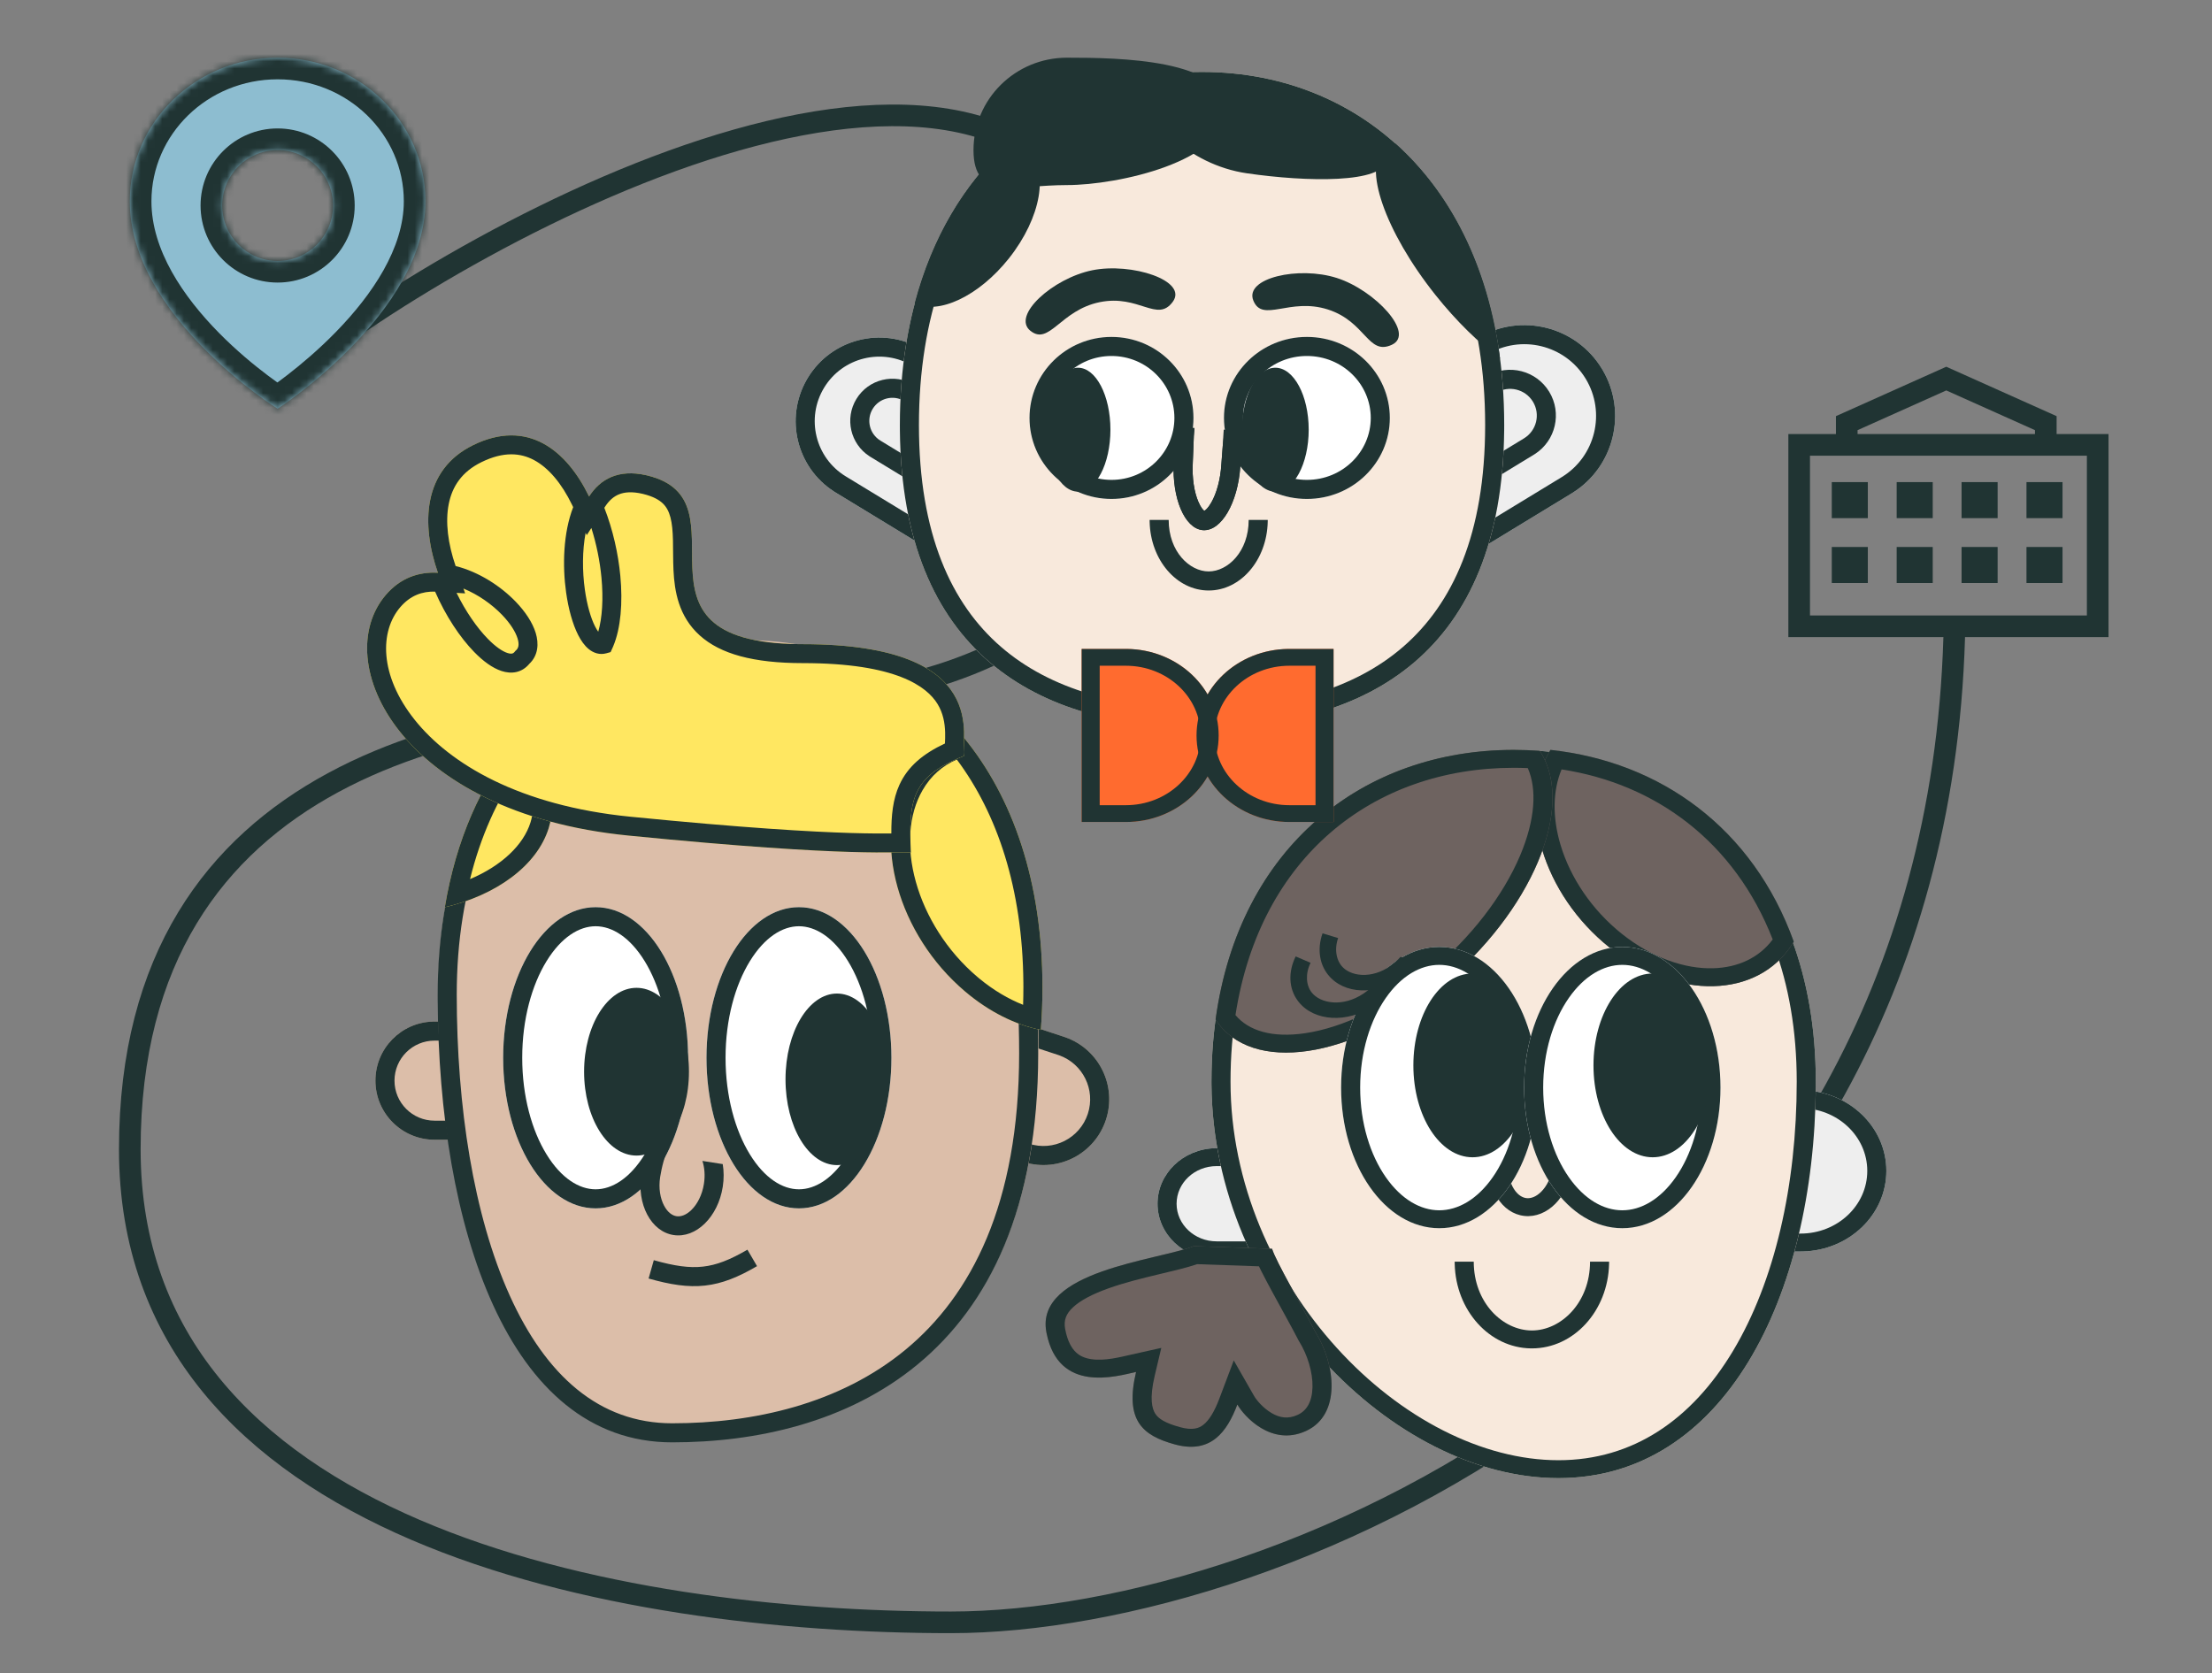 <?xml version="1.0" encoding="UTF-8"?> <svg xmlns="http://www.w3.org/2000/svg" viewBox="0 0 306.667 232" fill="none"><rect x="0" y="0" width="306.667" height="232" fill="#808080" stroke="none"/><path d="M39.397 52.398C66.474 30.539 141.056 -8.879 155.162 37.885C169.268 84.648 135.705 97.548 100.684 97.548C65.663 97.548 17.995 106.149 17.995 159.362C17.995 212.576 85.605 224.939 131.814 224.939C178.023 224.939 268.007 186.238 270.926 88.411" stroke="#203433" stroke-width="3" stroke-linecap="round"></path><path d="M285.123 57.699V60.181H292.321V88.337H247.933V60.181H254.531V57.699L269.827 50.847L285.123 57.699ZM250.932 85.338H289.321V63.18H250.932V85.338ZM258.952 80.839H253.954V75.841H258.952V80.839ZM267.95 80.839H262.951V75.841H267.95V80.839ZM276.947 80.839H271.949V75.841H276.947V80.839ZM285.945 80.839H280.946V75.841H285.945V80.839ZM258.952 71.842H253.954V66.843H258.952V71.842ZM267.95 71.842H262.951V66.843H267.95V71.842ZM276.947 71.842H271.949V66.843H276.947V71.842ZM285.945 71.842H280.946V66.843H285.945V71.842ZM257.53 59.641V60.181H282.123V59.641L269.827 54.134L257.53 59.641Z" fill="#203433"></path><path d="M129.802 137.939L147.506 143.753C152.29 145.324 154.895 150.477 153.324 155.261C151.753 160.046 146.6 162.651 141.815 161.079L124.112 155.266L129.802 137.939Z" fill="#DCBEA9"></path><path d="M150.813 154.437C151.911 151.092 150.136 147.494 146.839 146.318L146.681 146.264L131.489 141.275L127.448 153.579L142.64 158.568L141.815 161.079L124.112 155.266L129.802 137.939L147.506 143.753L147.728 143.829C152.371 145.485 154.87 150.552 153.324 155.261C151.777 159.971 146.76 162.569 142.04 161.15L141.815 161.079L142.64 158.568C146.038 159.684 149.697 157.834 150.813 154.437Z" fill="#203433"></path><path d="M71.079 141.639H60.243C55.718 141.639 52.049 145.308 52.049 149.833C52.049 154.358 55.718 158.026 60.243 158.026H71.079V141.639Z" fill="#DCBEA9"></path><path d="M54.692 149.833C54.692 146.767 57.177 144.282 60.243 144.282H68.436V155.383H60.243V158.026H71.079V141.639H60.243L60.031 141.642C55.604 141.754 52.049 145.378 52.049 149.833C52.049 154.358 55.718 158.026 60.243 158.026V155.383C57.177 155.383 54.692 152.898 54.692 149.833Z" fill="#203433"></path><path d="M60.735 137.678C60.735 169.035 70.108 199.74 93.244 199.74C116.381 199.74 143.991 188.855 143.991 145.823C143.991 102.79 125.763 88.733 102.627 88.733C79.491 88.733 60.735 106.322 60.735 137.678Z" fill="#DCBEA9"></path><path d="M63.322 137.921C63.322 122.771 67.845 111.212 74.902 103.47C81.95 95.738 91.697 91.619 102.571 91.619C113.585 91.619 123.086 94.942 129.902 103.08C136.791 111.306 141.291 124.861 141.291 146.065C141.291 166.976 134.612 179.632 125.553 187.125C116.399 194.695 104.4 197.34 93.188 197.34V199.983C116.324 199.983 143.934 189.098 143.934 146.065C143.934 103.033 125.707 88.976 102.571 88.976C79.434 88.976 60.679 106.564 60.679 137.921L60.681 138.656C60.826 169.755 70.232 199.983 93.188 199.983V197.34C83.082 197.34 75.681 190.73 70.666 179.623C65.643 168.497 63.322 153.397 63.322 137.921Z" fill="#203433"></path><path d="M95.394 146.661C95.394 158.193 89.655 167.541 82.575 167.541C75.496 167.541 69.757 158.193 69.757 146.661C69.757 135.129 75.496 125.781 82.575 125.781C89.655 125.781 95.394 135.129 95.394 146.661Z" fill="white"></path><path d="M92.751 146.661C92.751 141.303 91.412 136.578 89.387 133.279C87.335 129.937 84.852 128.424 82.575 128.424C80.299 128.424 77.815 129.937 75.763 133.279C73.738 136.578 72.4 141.303 72.4 146.661C72.4 152.019 73.738 156.744 75.763 160.043C77.815 163.385 80.299 164.898 82.575 164.898V167.541C75.496 167.541 69.757 158.193 69.757 146.661C69.757 135.129 75.496 125.781 82.575 125.781C89.655 125.781 95.394 135.129 95.394 146.661C95.394 158.193 89.655 167.541 82.575 167.541V164.898C84.852 164.898 87.335 163.385 89.387 160.043C91.412 156.744 92.751 152.019 92.751 146.661Z" fill="#203433"></path><path d="M95.515 148.592C95.515 155.015 92.26 160.221 88.246 160.221C84.232 160.221 80.978 155.015 80.978 148.592C80.978 142.169 84.232 136.963 88.246 136.963C92.26 136.963 95.515 142.169 95.515 148.592Z" fill="#203433"></path><path d="M123.583 146.661C123.583 158.193 117.844 167.541 110.764 167.541C103.685 167.541 97.946 158.193 97.946 146.661C97.946 135.13 103.685 125.781 110.764 125.781C117.844 125.781 123.583 135.13 123.583 146.661Z" fill="white"></path><path d="M120.94 146.661C120.94 141.303 119.601 136.578 117.576 133.28C115.524 129.937 113.041 128.424 110.764 128.424C108.488 128.424 106.004 129.937 103.953 133.28C101.928 136.578 100.589 141.303 100.589 146.661C100.589 152.019 101.928 156.744 103.953 160.043C106.004 163.385 108.488 164.898 110.764 164.898V167.541C103.685 167.541 97.946 158.193 97.946 146.661C97.946 135.13 103.685 125.781 110.764 125.781C117.844 125.781 123.583 135.13 123.583 146.661C123.583 158.193 117.844 167.541 110.764 167.541V164.898C113.041 164.898 115.524 163.385 117.576 160.043C119.601 156.744 120.94 152.019 120.94 146.661Z" fill="#203433"></path><path d="M123.175 149.649C123.175 156.218 119.98 161.543 116.038 161.543C112.097 161.543 108.902 156.218 108.902 149.649C108.902 143.081 112.097 137.756 116.038 137.756C119.98 137.756 123.175 143.081 123.175 149.649Z" fill="#203433"></path><path d="M133.598 102.232C140.385 110.489 144.524 122.18 144.524 136.909C144.524 138.899 144.448 140.865 144.3 142.803C140.794 142.091 137.147 140.311 133.78 137.454C124.499 129.579 120.844 116.497 125.616 108.234C127.458 105.044 130.286 103.039 133.598 102.232Z" fill="#FFE761"></path><path d="M141.878 136.244C141.763 123.168 138.251 112.808 132.656 105.314C130.712 106.128 129.072 107.533 127.905 109.555C125.969 112.908 125.63 117.469 126.974 122.278C128.31 127.062 131.256 131.846 135.49 135.438L135.778 135.68C137.766 137.318 139.824 138.522 141.841 139.318C141.867 138.52 141.881 137.717 141.881 136.909L141.878 136.244ZM144.524 136.909C144.524 138.899 144.448 140.865 144.3 142.803C140.794 142.091 137.147 140.311 133.78 137.454C124.499 129.579 120.844 116.497 125.616 108.234C127.458 105.044 130.286 103.039 133.598 102.232C140.385 110.489 144.524 122.18 144.524 136.909Z" fill="#203433"></path><path d="M71.506 102.751C75.587 105.924 77.475 110.318 76.068 114.824C74.43 120.071 68.743 124.131 61.671 125.788C63.216 116.443 66.677 108.716 71.506 102.751Z" fill="#FFE761"></path><path d="M71.506 102.751C75.587 105.924 77.475 110.318 76.068 114.824C74.43 120.071 68.743 124.131 61.671 125.788C63.216 116.443 66.677 108.716 71.506 102.751ZM71.844 106.703C68.911 110.93 66.616 115.999 65.166 121.89C69.572 120.027 72.579 117.132 73.545 114.036C74.319 111.555 73.764 108.988 71.844 106.703Z" fill="#203433"></path><path d="M100.199 161.404C100.362 162.391 100.373 163.456 100.202 164.548C99.548 168.73 96.49 171.725 93.373 171.238C90.255 170.75 88.258 166.964 88.912 162.782C89.083 161.69 89.77 159.604 90.227 158.714L92.726 159.214C92.182 159.97 91.71 161.995 91.523 163.19C91.275 164.775 91.549 166.183 92.066 167.162C92.582 168.141 93.235 168.541 93.781 168.626C94.327 168.712 95.071 168.53 95.862 167.756C96.652 166.981 97.343 165.724 97.591 164.139C97.778 162.944 97.668 161.85 97.381 160.964L100.199 161.404Z" fill="#203433"></path><path d="M81.669 68.838C83.263 66.357 85.845 64.983 89.754 65.927C104.206 69.415 84.762 89.313 111.301 89.313C137.839 89.313 133.113 102.627 133.635 104.816C126.278 107.706 125.974 111.048 126.278 118.217C124.361 117.968 118.921 119.005 87.127 115.852C55.332 112.699 45.61 91.678 53.493 82.481C55.544 80.088 58.111 79.26 60.708 79.415C58.382 72.726 58.557 65.175 65.58 61.723C73.112 58.021 78.535 62.381 81.669 68.838Z" fill="#FFE761"></path><path d="M133.635 104.816C126.278 107.706 125.974 111.048 126.278 118.217C124.361 117.968 118.921 119.005 87.127 115.852C55.332 112.699 45.61 91.678 53.493 82.481C55.544 80.088 58.111 79.26 60.708 79.415C58.382 72.726 58.557 65.175 65.58 61.723C73.112 58.021 78.535 62.381 81.668 68.838C83.238 66.396 85.765 65.027 89.572 65.884L89.754 65.927C104.093 69.388 85.064 89.003 110.687 89.309L111.301 89.313C137.839 89.313 133.113 102.627 133.635 104.816ZM131.004 103.086C131.027 102.592 131.046 102.091 131.031 101.546C130.993 100.246 130.757 98.882 129.982 97.613C128.514 95.212 124.286 91.941 111.301 91.941C104.45 91.941 99.877 90.678 97.013 88.103C94.067 85.453 93.51 81.938 93.37 79.056C93.305 77.703 93.326 76.056 93.298 74.924C93.267 73.64 93.177 72.597 92.946 71.725C92.725 70.892 92.394 70.289 91.909 69.817C91.418 69.34 90.599 68.834 89.138 68.481C87.602 68.111 86.552 68.244 85.823 68.537C85.092 68.83 84.443 69.381 83.879 70.259L83.784 70.407C84.969 73.444 85.709 76.747 86.001 79.843C86.348 83.529 86.076 87.095 85.012 89.616L84.906 89.857L84.653 90.414L84.062 90.579C83.114 90.842 82.262 90.516 81.629 90.004C81.027 89.516 80.546 88.812 80.161 88.056C79.382 86.528 78.802 84.411 78.482 82.126C77.963 78.422 78.079 73.89 79.465 70.316L79.304 69.985C77.868 67.026 76.05 64.863 74.037 63.789C72.173 62.795 69.831 62.561 66.739 64.081C64.013 65.421 62.697 67.458 62.215 69.87C61.711 72.388 62.112 75.419 63.165 78.479C66.413 79.298 69.441 81.286 71.515 83.445C72.806 84.788 73.826 86.298 74.273 87.768C74.715 89.225 74.634 90.867 73.374 92.052C72.913 92.61 72.323 92.997 71.631 93.164C70.919 93.336 70.202 93.251 69.543 93.038C68.255 92.622 66.953 91.64 65.757 90.417C63.763 88.378 61.776 85.372 60.321 82.028C58.542 81.976 56.888 82.558 55.488 84.191C52.665 87.484 52.526 93.573 57.486 99.795C62.361 105.911 72.012 111.712 87.386 113.237C103.243 114.81 112.489 115.333 117.985 115.497C120.57 115.574 122.332 115.571 123.575 115.56C123.563 113.125 123.772 110.833 124.694 108.818C125.861 106.27 127.963 104.511 131.004 103.086ZM71.543 90.167C71.845 89.9 72.036 89.445 71.759 88.532C71.474 87.597 70.746 86.437 69.621 85.266C68.194 83.78 66.286 82.438 64.25 81.602L64.483 82.273L63.295 82.202C64.557 84.778 66.122 87.033 67.636 88.579C68.709 89.677 69.654 90.312 70.352 90.538C70.685 90.646 70.895 90.639 71.014 90.61C71.114 90.586 71.233 90.529 71.372 90.349L71.449 90.25L71.543 90.167ZM82.941 87.588C83.49 85.671 83.663 83.036 83.385 80.089C83.172 77.832 82.702 75.464 81.986 73.205L81.348 74.197L81.19 73.871C80.722 76.356 80.723 79.182 81.084 81.762C81.381 83.879 81.902 85.686 82.502 86.862C82.657 87.168 82.807 87.406 82.941 87.588Z" fill="#203433"></path><path d="M90.641 174.725C93.51 175.538 95.56 175.828 97.45 175.618C99.331 175.41 101.181 174.694 103.622 173.269L104.954 175.551C102.351 177.071 100.135 177.98 97.741 178.245C95.357 178.509 92.925 178.119 89.92 177.267L90.641 174.725Z" fill="#203433"></path><path d="M233.767 151.165H249.625C256.193 151.165 261.519 156.17 261.519 162.343C261.519 168.517 256.193 173.521 249.625 173.521H233.767V151.165Z" fill="#EEEEEE"></path><path d="M258.875 162.343C258.875 157.542 254.733 153.65 249.625 153.65H236.41V171.037H249.625V173.521H233.767V151.165H249.625C256.193 151.165 261.519 156.17 261.519 162.343C261.519 168.42 256.358 173.364 249.932 173.517L249.625 173.521V171.037C254.733 171.037 258.875 167.145 258.875 162.343Z" fill="#203433"></path><path d="M179.507 159.198H168.67C164.145 159.198 160.477 162.645 160.477 166.898C160.477 171.151 164.145 174.598 168.67 174.598H179.507V159.198Z" fill="#EEEEEE"></path><path d="M163.12 166.898C163.12 164.017 165.605 161.681 168.67 161.681H176.864V172.114H168.67V174.598H179.507V159.198H168.67L168.459 159.2C164.032 159.305 160.477 162.711 160.477 166.898C160.477 171.151 164.145 174.598 168.67 174.598V172.114C165.605 172.114 163.12 169.779 163.12 166.898Z" fill="#203433"></path><path d="M251.739 149.971C251.739 179.44 239.194 204.944 216.057 204.944C192.921 204.944 167.954 179.44 167.954 149.971C167.954 120.502 186.71 103.972 209.846 103.972C232.983 103.972 251.739 120.502 251.739 149.971Z" fill="#F8E9DC"></path><path d="M249.095 149.971C249.095 135.733 244.572 124.869 237.515 117.594C230.467 110.327 220.72 106.456 209.846 106.456C198.973 106.456 189.226 110.327 182.177 117.594C175.12 124.869 170.597 135.733 170.597 149.971C170.597 164.054 176.571 177.238 185.34 186.896C194.146 196.595 205.496 202.46 216.057 202.46V204.944C193.012 204.944 168.149 179.639 167.955 150.316L167.954 149.971C167.954 120.502 186.71 103.972 209.846 103.972C232.983 103.972 251.739 120.502 251.739 149.971L251.737 150.661C251.542 179.837 239.013 204.944 216.057 204.944V202.46C226.397 202.46 234.559 196.822 240.271 187.29C246.012 177.709 249.095 164.421 249.095 149.971Z" fill="#203433"></path><path d="M214.947 103.972C230.261 105.623 243.035 114.868 248.684 130.561C248.653 130.613 248.622 130.664 248.591 130.715C243.819 138.481 232.427 138.777 223.146 131.376C213.888 123.993 210.228 111.741 214.947 103.972Z" fill="#6E6360"></path><path d="M214.947 103.972C230.261 105.623 243.035 114.868 248.684 130.561L248.591 130.715L248.478 130.896C243.679 138.425 232.531 138.715 223.364 131.548L223.146 131.376C213.888 123.993 210.228 111.741 214.947 103.972ZM216.494 106.68C215.267 109.634 215.201 113.307 216.349 117.147C217.691 121.632 220.632 126.114 224.856 129.482C229.095 132.862 233.648 134.35 237.486 134.25C240.925 134.161 243.849 132.815 245.767 130.258C240.497 116.754 229.588 108.682 216.494 106.68Z" fill="#203433"></path><path d="M209.847 103.972C211.067 103.972 212.274 104.018 213.468 104.109C213.503 104.164 213.539 104.218 213.574 104.273C218.439 111.964 212.289 126.484 199.838 136.706C187.422 146.899 173.429 148.968 168.526 141.354C171.83 117.299 189.072 103.972 209.847 103.972Z" fill="#6E6360"></path><path d="M209.847 103.972C211.067 103.972 212.274 104.018 213.468 104.109C213.503 104.164 213.539 104.218 213.574 104.273C218.439 111.964 212.289 126.484 199.838 136.706C187.422 146.899 173.429 148.968 168.526 141.354C171.83 117.299 189.072 103.972 209.847 103.972ZM209.847 106.456C200.078 106.456 191.226 109.581 184.426 115.469C177.808 121.199 172.998 129.666 171.283 140.742C173.105 142.913 176.351 143.936 180.953 143.254C186.002 142.505 192.16 139.71 198.099 134.835C204.041 129.958 208.428 124.089 210.744 118.622C212.857 113.631 213.09 109.393 211.81 106.499C211.16 106.47 210.506 106.456 209.847 106.456Z" fill="#203433"></path><path d="M217.879 162.028C217.41 165.982 214.488 168.921 211.352 168.593C208.215 168.265 206.053 164.793 206.521 160.839L209.148 161.114C208.97 162.612 209.306 163.923 209.866 164.821C210.425 165.718 211.095 166.067 211.644 166.124C212.193 166.182 212.929 165.98 213.684 165.22C214.416 164.484 215.034 163.326 215.234 161.893L215.252 161.753L217.879 162.028Z" fill="#203433"></path><path d="M223.083 174.933L223.079 175.243C222.933 181.74 218.198 186.956 212.379 186.956L212.24 186.955C206.484 186.873 201.823 181.688 201.678 175.243L201.674 174.933H204.317C204.317 180.634 208.348 184.472 212.379 184.472C216.409 184.472 220.44 180.634 220.44 174.933H223.083Z" fill="#203433"></path><path d="M145.067 184.699C143.463 176.165 160.442 174.784 165.523 172.776L176.355 173.152C176.889 174.909 180.633 181.31 182.372 184.699C185.18 189.217 185.931 196.119 181.117 198.378C176.303 200.637 172.48 196.375 171.543 194.738C170.073 198.634 167.799 201.626 162.851 200.26C158.438 199.042 155.9 196.997 157.503 190.221C154.695 190.848 146.671 193.233 145.067 184.699Z" fill="#6E6360"></path><path d="M176.355 173.152C176.889 174.909 180.633 181.31 182.372 184.699C185.18 189.216 185.931 196.119 181.118 198.378L181.005 198.43C176.244 200.571 172.473 196.362 171.544 194.738C170.096 198.573 167.87 201.532 163.081 200.321L162.851 200.261C158.438 199.042 155.9 196.997 157.503 190.22C154.717 190.843 146.796 193.195 145.106 184.897L145.067 184.699C143.463 176.165 160.442 174.784 165.523 172.776L176.355 173.152ZM165.971 175.277C164.497 175.784 162.509 176.239 160.609 176.693C158.321 177.24 155.906 177.837 153.723 178.613C151.502 179.403 149.79 180.286 148.742 181.273C147.811 182.15 147.44 183.047 147.67 184.266C148.001 186.03 148.613 186.975 149.167 187.499C149.714 188.017 150.403 188.312 151.259 188.444C153.168 188.736 155.257 188.169 156.892 187.804L161 186.886L160.083 190.76C159.338 193.91 159.721 195.332 160.174 196.026C160.626 196.72 161.546 197.311 163.596 197.877C165.361 198.364 166.224 198.019 166.818 197.558C167.616 196.938 168.357 195.753 169.053 193.908L171.046 188.625L173.871 193.562C174.163 194.072 175.061 195.195 176.281 195.915C177.39 196.569 178.559 196.802 179.937 196.156C181.151 195.586 181.911 194.368 181.961 192.328C182.011 190.277 181.282 187.87 180.09 185.951L180.037 185.866L179.991 185.777C179.14 184.117 177.805 181.736 176.559 179.444C175.946 178.318 175.359 177.22 174.887 176.284C174.768 176.048 174.65 175.81 174.538 175.575L165.971 175.277Z" fill="#203433"></path><path d="M213.151 150.793C213.151 161.562 207.057 170.292 199.539 170.292C192.022 170.292 185.928 161.562 185.928 150.793C185.928 140.024 192.022 131.294 199.539 131.294C207.057 131.294 213.151 140.024 213.151 150.793Z" fill="white"></path><path d="M210.508 150.793C210.508 145.823 209.096 141.437 206.954 138.368C204.797 135.277 202.119 133.778 199.539 133.778C196.959 133.778 194.281 135.277 192.124 138.368C189.982 141.437 188.571 145.823 188.571 150.793C188.571 155.763 189.982 160.149 192.124 163.218C194.281 166.308 196.959 167.808 199.539 167.808V170.292C192.022 170.292 185.928 161.562 185.928 150.793C185.928 140.024 192.022 131.294 199.539 131.294C207.057 131.294 213.151 140.024 213.151 150.793C213.151 161.562 207.057 170.292 199.539 170.292V167.808C202.119 167.808 204.797 166.308 206.954 163.218C209.096 160.149 210.508 155.763 210.508 150.793Z" fill="#203433"></path><path d="M192.136 137.976C191.675 138.484 191.14 138.958 190.536 139.381L190.366 139.497C186.793 141.891 182.2 141.638 180.027 138.897L179.926 138.765C178.625 137.013 178.595 134.701 179.631 132.609L181.696 133.495C180.932 135.047 181.077 136.632 181.857 137.616C183.058 139.132 186.142 139.698 189.036 137.757L189.173 137.662C189.458 137.463 189.718 137.255 189.954 137.04L192.136 137.976Z" fill="#203433"></path><path d="M212.357 147.717C212.357 154.753 208.683 160.457 204.152 160.457C199.62 160.457 195.947 154.753 195.947 147.717C195.947 140.681 199.62 134.977 204.152 134.977C208.683 134.977 212.357 140.681 212.357 147.717Z" fill="#203433"></path><path d="M196.439 133.364C196.045 133.92 195.573 134.449 195.025 134.936L194.872 135.069C191.621 137.84 187.028 138.093 184.529 135.61L184.412 135.49C182.901 133.893 182.584 131.6 183.353 129.409L185.514 130.062C184.948 131.687 185.289 133.246 186.186 134.137C187.567 135.51 190.701 135.733 193.333 133.487L193.458 133.378C193.716 133.149 193.948 132.914 194.157 132.674L196.439 133.364Z" fill="#203433"></path><path d="M238.524 150.793C238.524 161.562 232.43 170.292 224.912 170.292C217.395 170.292 211.301 161.562 211.301 150.793C211.301 140.024 217.395 131.294 224.912 131.294C232.43 131.294 238.524 140.024 238.524 150.793Z" fill="white"></path><path d="M235.881 150.793C235.881 145.823 234.47 141.437 232.327 138.368C230.17 135.277 227.493 133.778 224.912 133.778C222.332 133.778 219.655 135.277 217.497 138.368C215.355 141.437 213.944 145.823 213.944 150.793C213.944 155.763 215.355 160.149 217.497 163.218C219.655 166.308 222.332 167.808 224.912 167.808V170.292C217.395 170.292 211.301 161.562 211.301 150.793C211.301 140.024 217.395 131.294 224.912 131.294C232.43 131.294 238.524 140.024 238.524 150.793C238.524 161.562 232.43 170.292 224.912 170.292V167.808C227.493 167.808 230.17 166.308 232.327 163.218C234.47 160.149 235.881 155.763 235.881 150.793Z" fill="#203433"></path><path d="M237.327 147.717C237.327 154.753 233.654 160.457 229.122 160.457C224.591 160.457 220.917 154.753 220.917 147.717C220.917 140.681 224.591 134.977 229.122 134.977C233.654 134.977 237.327 140.681 237.327 147.717Z" fill="#203433"></path><path d="M141.035 56.47L127.934 48.496C122.464 45.166 115.33 46.902 112 52.372C108.671 57.842 110.406 64.976 115.876 68.306L128.976 76.28L141.035 56.47Z" fill="#EEEEEE"></path><path d="M114.258 53.746C116.829 49.523 122.337 48.183 126.56 50.754L137.403 57.353L128.093 72.648L117.251 66.048L115.876 68.306L128.976 76.28L141.035 56.47L127.934 48.496L127.677 48.344C122.242 45.221 115.278 46.987 112 52.372L111.848 52.629C108.775 57.978 110.436 64.808 115.623 68.147L115.876 68.306L117.251 66.048C113.027 63.478 111.687 57.97 114.258 53.746Z" fill="#203433"></path><path d="M190.568 55.57L204.788 46.915C210.726 43.301 218.469 45.184 222.083 51.122C225.698 57.06 223.814 64.803 217.876 68.418L203.657 77.073L190.568 55.57Z" fill="#EEEEEE"></path><path d="M219.826 52.496C216.97 47.806 210.853 46.317 206.162 49.173L194.2 56.454L204.54 73.441L216.502 66.16L217.876 68.418L203.657 77.073L190.568 55.57L204.788 46.915L204.927 46.831C210.846 43.33 218.497 45.231 222.083 51.122L222.167 51.262C225.64 57.134 223.797 64.711 218.015 68.332L217.876 68.418L216.502 66.16C221.193 63.305 222.681 57.187 219.826 52.496Z" fill="#203433"></path><path d="M134.007 57.775L126.76 53.363C124.003 51.685 120.407 52.56 118.729 55.317C117.05 58.074 117.925 61.67 120.682 63.348L127.93 67.76L134.007 57.775Z" fill="#EEEEEE"></path><path d="M120.987 56.691C121.906 55.181 123.875 54.702 125.386 55.621L130.376 58.658L127.046 64.128L122.057 61.09L120.682 63.348L127.93 67.76L134.007 57.775L126.76 53.363C124.003 51.685 120.407 52.56 118.729 55.317C117.077 58.031 117.898 61.558 120.554 63.268L120.682 63.348L122.057 61.09C120.546 60.171 120.067 58.201 120.987 56.691Z" fill="#203433"></path><path d="M198.195 56.987L206.061 52.198C209.054 50.376 212.957 51.326 214.779 54.318C216.6 57.311 215.651 61.214 212.658 63.036L204.792 67.824L198.195 56.987Z" fill="#EEEEEE"></path><path d="M212.521 55.693C211.458 53.947 209.181 53.393 207.436 54.456L201.826 57.87L205.675 64.193L211.284 60.778L212.658 63.036L204.792 67.824L198.195 56.987L206.061 52.198L206.202 52.115C209.175 50.407 212.985 51.372 214.779 54.318C216.572 57.264 215.68 61.093 212.797 62.949L212.658 63.036L211.284 60.778C213.03 59.716 213.584 57.439 212.521 55.693Z" fill="#203433"></path><path d="M208.54 58.921C208.54 90.277 189.784 100.896 166.648 100.896C143.512 100.896 124.756 90.277 124.756 58.921C124.756 27.564 143.512 9.976 166.648 9.976C189.784 9.976 208.54 27.564 208.54 58.921Z" fill="#F8E9DC"></path><path d="M205.897 58.921C205.897 43.771 201.374 32.212 194.317 24.47C187.268 16.738 177.521 12.619 166.648 12.619C155.774 12.619 146.027 16.738 138.979 24.47C131.922 32.212 127.399 43.771 127.399 58.921C127.399 74.056 131.905 83.728 138.757 89.67C145.68 95.674 155.432 98.253 166.648 98.253V100.896C143.692 100.896 125.049 90.443 124.759 59.652L124.756 58.921C124.756 27.564 143.512 9.976 166.648 9.976C189.784 9.976 208.54 27.564 208.54 58.921L208.536 59.652C208.247 90.443 189.603 100.896 166.648 100.896V98.253C177.863 98.253 187.616 95.674 194.538 89.67C201.391 83.728 205.897 74.056 205.897 58.921Z" fill="#203433"></path><path d="M165.459 57.947C165.459 64.15 160.371 69.179 154.094 69.179C147.817 69.179 142.729 64.15 142.729 57.947C142.729 51.743 147.817 46.714 154.094 46.714C160.371 46.714 165.459 51.743 165.459 57.947Z" fill="white"></path><path d="M162.816 57.947C162.816 53.232 158.941 49.357 154.094 49.357C149.248 49.357 145.372 53.232 145.372 57.947C145.372 62.662 149.248 66.536 154.094 66.536V69.179C147.817 69.179 142.729 64.15 142.729 57.947C142.729 51.743 147.817 46.714 154.094 46.714C160.371 46.714 165.459 51.743 165.459 57.947C165.459 64.15 160.371 69.179 154.094 69.179V66.536C158.941 66.536 162.816 62.662 162.816 57.947Z" fill="#203433"></path><path d="M192.682 57.947C192.682 64.15 187.535 69.179 181.185 69.179C174.835 69.179 169.688 64.15 169.688 57.947C169.688 51.743 174.835 46.714 181.185 46.714C187.535 46.714 192.682 51.743 192.682 57.947Z" fill="white"></path><path d="M190.039 57.947C190.039 53.26 186.133 49.357 181.185 49.357C176.237 49.357 172.331 53.26 172.331 57.947C172.331 62.633 176.237 66.536 181.185 66.536V69.179C174.835 69.179 169.688 64.15 169.688 57.947C169.688 51.743 174.835 46.714 181.185 46.714C187.535 46.714 192.682 51.743 192.682 57.947C192.682 64.15 187.535 69.179 181.185 69.179V66.536C186.133 66.536 190.039 62.633 190.039 57.947Z" fill="#203433"></path><path d="M153.947 59.576C153.947 64.32 151.935 68.166 149.454 68.166C146.972 68.166 144.961 64.32 144.961 59.576C144.961 54.832 146.972 50.986 149.454 50.986C151.935 50.986 153.947 54.832 153.947 59.576Z" fill="#203433"></path><path d="M181.435 59.576C181.435 64.32 179.364 68.166 176.809 68.166C174.255 68.166 172.184 64.32 172.184 59.576C172.184 54.832 174.255 50.986 176.809 50.986C179.364 50.986 181.435 54.832 181.435 59.576Z" fill="#203433"></path><path d="M192.257 22.183C191.782 25.461 181.146 25.228 172.896 24.033C164.645 22.839 158.756 16.351 159.23 13.073C159.705 9.795 166.364 10.968 174.614 12.163C182.865 13.357 192.731 18.905 192.257 22.183Z" fill="#203433"></path><path d="M169.954 15.271C169.954 22.347 155.08 25.66 147.923 25.66C140.765 25.66 134.963 27.889 134.963 20.812C134.963 13.735 140.765 7.998 147.923 7.998C155.08 7.998 169.954 8.194 169.954 15.271Z" fill="#203433"></path><path d="M139.518 20.191C140.628 20.193 141.617 20.491 142.408 21.118C145.504 23.577 144.372 30.158 139.877 35.818C135.696 41.085 130.076 43.698 126.821 42.055C129.249 32.868 133.698 25.522 139.518 20.191Z" fill="#203433"></path><path d="M193.477 19.917C200.995 26.661 206.28 36.716 207.965 49.721C205.074 47.613 201.927 44.566 198.989 40.873C192.003 32.089 188.847 22.972 191.942 20.511C192.364 20.175 192.881 19.981 193.477 19.917Z" fill="#203433"></path><path d="M162.589 41.846C160.434 44.785 157.909 40.785 152.458 41.895C147.008 43.004 145.481 47.971 142.85 45.863C140.218 43.755 145.97 38.584 151.421 37.474C156.871 36.365 164.743 38.906 162.589 41.846Z" fill="#203433"></path><path d="M192.949 47.811C189.633 49.324 189.383 44.601 184.085 42.907C178.786 41.213 175.029 44.802 173.762 41.677C172.495 38.553 180.04 36.849 185.338 38.543C190.636 40.236 196.265 46.299 192.949 47.811Z" fill="#203433"></path><path d="M172.296 59.742C172.275 61.142 172.069 62.758 171.97 64.473L171.954 64.713C171.6 69.736 169.322 73.652 166.81 73.507L166.691 73.497C164.241 73.229 162.493 69.127 162.717 64.177L162.73 63.937C162.831 62.194 162.809 60.574 162.956 59.2L165.599 59.354C165.562 59.671 165.532 60.04 165.509 60.471C165.482 60.986 165.467 61.532 165.448 62.147C165.429 62.751 165.408 63.409 165.368 64.09C165.238 66.34 165.586 68.274 166.133 69.556C166.503 70.424 166.825 70.729 166.965 70.83C167.117 70.746 167.472 70.481 167.94 69.661C168.631 68.45 169.201 66.57 169.331 64.32C169.371 63.639 169.426 62.978 169.477 62.37C169.53 61.749 169.579 61.195 169.612 60.668C169.638 60.259 169.652 59.902 169.654 59.589L172.296 59.742Z" fill="#203433"></path><path d="M165.599 59.354C165.562 59.671 165.532 60.04 165.509 60.471C165.482 60.986 165.467 61.532 165.448 62.147C165.429 62.751 165.408 63.409 165.368 64.09C165.238 66.34 165.586 68.274 166.133 69.556C166.503 70.424 166.825 70.729 166.965 70.83C167.117 70.746 167.472 70.481 167.94 69.661C168.631 68.45 169.201 66.57 169.331 64.32C169.371 63.639 169.426 62.978 169.477 62.37C169.53 61.749 169.579 61.195 169.612 60.668C169.638 60.259 169.652 59.902 169.654 59.589L172.296 59.742C172.275 61.142 172.069 62.758 171.97 64.473C171.965 64.553 171.96 64.633 171.954 64.713C171.6 69.736 169.322 73.652 166.81 73.507L166.691 73.497C164.241 73.229 162.493 69.127 162.717 64.177L162.73 63.937C162.831 62.194 162.809 60.574 162.956 59.2L165.599 59.354Z" fill="#203433"></path><path d="M175.757 72.087L175.754 72.339C175.642 77.627 172.02 81.873 167.568 81.873C163.117 81.873 159.495 77.627 159.383 72.339L159.38 72.087H162.023C162.023 76.493 164.927 79.23 167.568 79.23C170.209 79.23 173.114 76.493 173.114 72.087H175.757Z" fill="#203433"></path><path d="M149.959 89.976H156.083C163.191 89.976 168.954 95.347 168.954 101.972C168.954 108.598 163.191 113.969 156.083 113.969H149.959V89.976Z" fill="#FF6B2F"></path><path d="M184.881 89.976H178.757C171.649 89.976 165.886 95.347 165.886 101.972C165.886 108.598 171.649 113.969 178.757 113.969H184.881V89.976Z" fill="#FF6B2F"></path><path d="M166.455 101.972C166.455 96.633 161.811 92.305 156.083 92.305H152.459V111.64H156.083V113.969H149.959V89.976H156.083L156.249 89.977C163.281 90.06 168.954 95.399 168.954 101.972C168.954 108.598 163.191 113.969 156.083 113.969V111.64C161.811 111.64 166.455 107.311 166.455 101.972Z" fill="#203433"></path><path d="M168.385 101.972C168.385 96.633 173.029 92.305 178.757 92.305H182.381V111.64H178.757V113.969H184.881V89.976H178.757L178.591 89.977C171.559 90.06 165.886 95.399 165.886 101.972C165.886 108.598 171.649 113.969 178.757 113.969V111.64C173.029 111.64 168.385 107.311 168.385 101.972Z" fill="#203433"></path><mask id="path-74-inside-1_264_1321" fill="white"><path d="M38.49 7.998C49.808 7.998 58.984 16.913 58.984 27.91C58.984 43.381 38.534 56.644 38.49 56.672C38.446 56.645 17.995 43.872 17.995 27.91C17.995 16.913 27.171 7.998 38.49 7.998ZM38.49 20.807C34.245 20.807 30.804 24.248 30.804 28.492C30.804 32.737 34.245 36.178 38.49 36.178C42.734 36.178 46.175 32.737 46.175 28.492C46.175 24.248 42.734 20.807 38.49 20.807Z"></path></mask><path d="M38.49 7.998C49.808 7.998 58.984 16.913 58.984 27.91C58.984 43.381 38.534 56.644 38.49 56.672C38.446 56.645 17.995 43.872 17.995 27.91C17.995 16.913 27.171 7.998 38.49 7.998ZM38.49 20.807C34.245 20.807 30.804 24.248 30.804 28.492C30.804 32.737 34.245 36.178 38.49 36.178C42.734 36.178 46.175 32.737 46.175 28.492C46.175 24.248 42.734 20.807 38.49 20.807Z" fill="#8DBDD0"></path><path d="M58.984 27.91L61.983 27.91V27.91H58.984ZM38.49 56.672L36.901 59.216L38.52 60.226L40.121 59.189L38.49 56.672ZM17.995 27.91H14.996V27.91L17.995 27.91ZM38.49 7.998V10.997C48.234 10.997 55.985 18.65 55.985 27.91H58.984H61.983C61.983 15.176 51.383 4.999 38.49 4.999V7.998ZM58.984 27.91L55.985 27.91C55.985 34.408 51.611 40.851 46.605 45.989C41.712 51.011 36.799 54.194 36.858 54.155L38.49 56.672L40.121 59.189C40.224 59.122 45.559 55.659 50.901 50.175C56.132 44.807 61.983 36.883 61.983 27.91L58.984 27.91ZM38.49 56.672L40.078 54.128C40.143 54.169 35.243 51.113 30.362 46.161C25.384 41.111 20.994 34.664 20.994 27.91L17.995 27.91L14.996 27.91C14.996 37.118 20.832 45.039 26.09 50.372C31.445 55.804 36.792 59.148 36.901 59.216L38.49 56.672ZM17.995 27.91H20.994C20.994 18.65 28.745 10.997 38.49 10.997V7.998V4.999C25.596 4.999 14.996 15.176 14.996 27.91H17.995ZM38.49 20.807V17.808C32.589 17.808 27.805 22.591 27.805 28.492H30.804H33.803C33.803 25.904 35.901 23.806 38.49 23.806V20.807ZM30.804 28.492H27.805C27.805 34.393 32.589 39.177 38.49 39.177V36.178V33.178C35.901 33.178 33.803 31.08 33.803 28.492H30.804ZM38.49 36.178V39.177C44.39 39.177 49.174 34.393 49.174 28.492H46.175H43.176C43.176 31.08 41.078 33.178 38.49 33.178V36.178ZM46.175 28.492H49.174C49.174 22.591 44.39 17.808 38.49 17.808V20.807V23.806C41.078 23.806 43.176 25.904 43.176 28.492H46.175Z" fill="#203433" mask="url(#path-74-inside-1_264_1321)"></path></svg> 